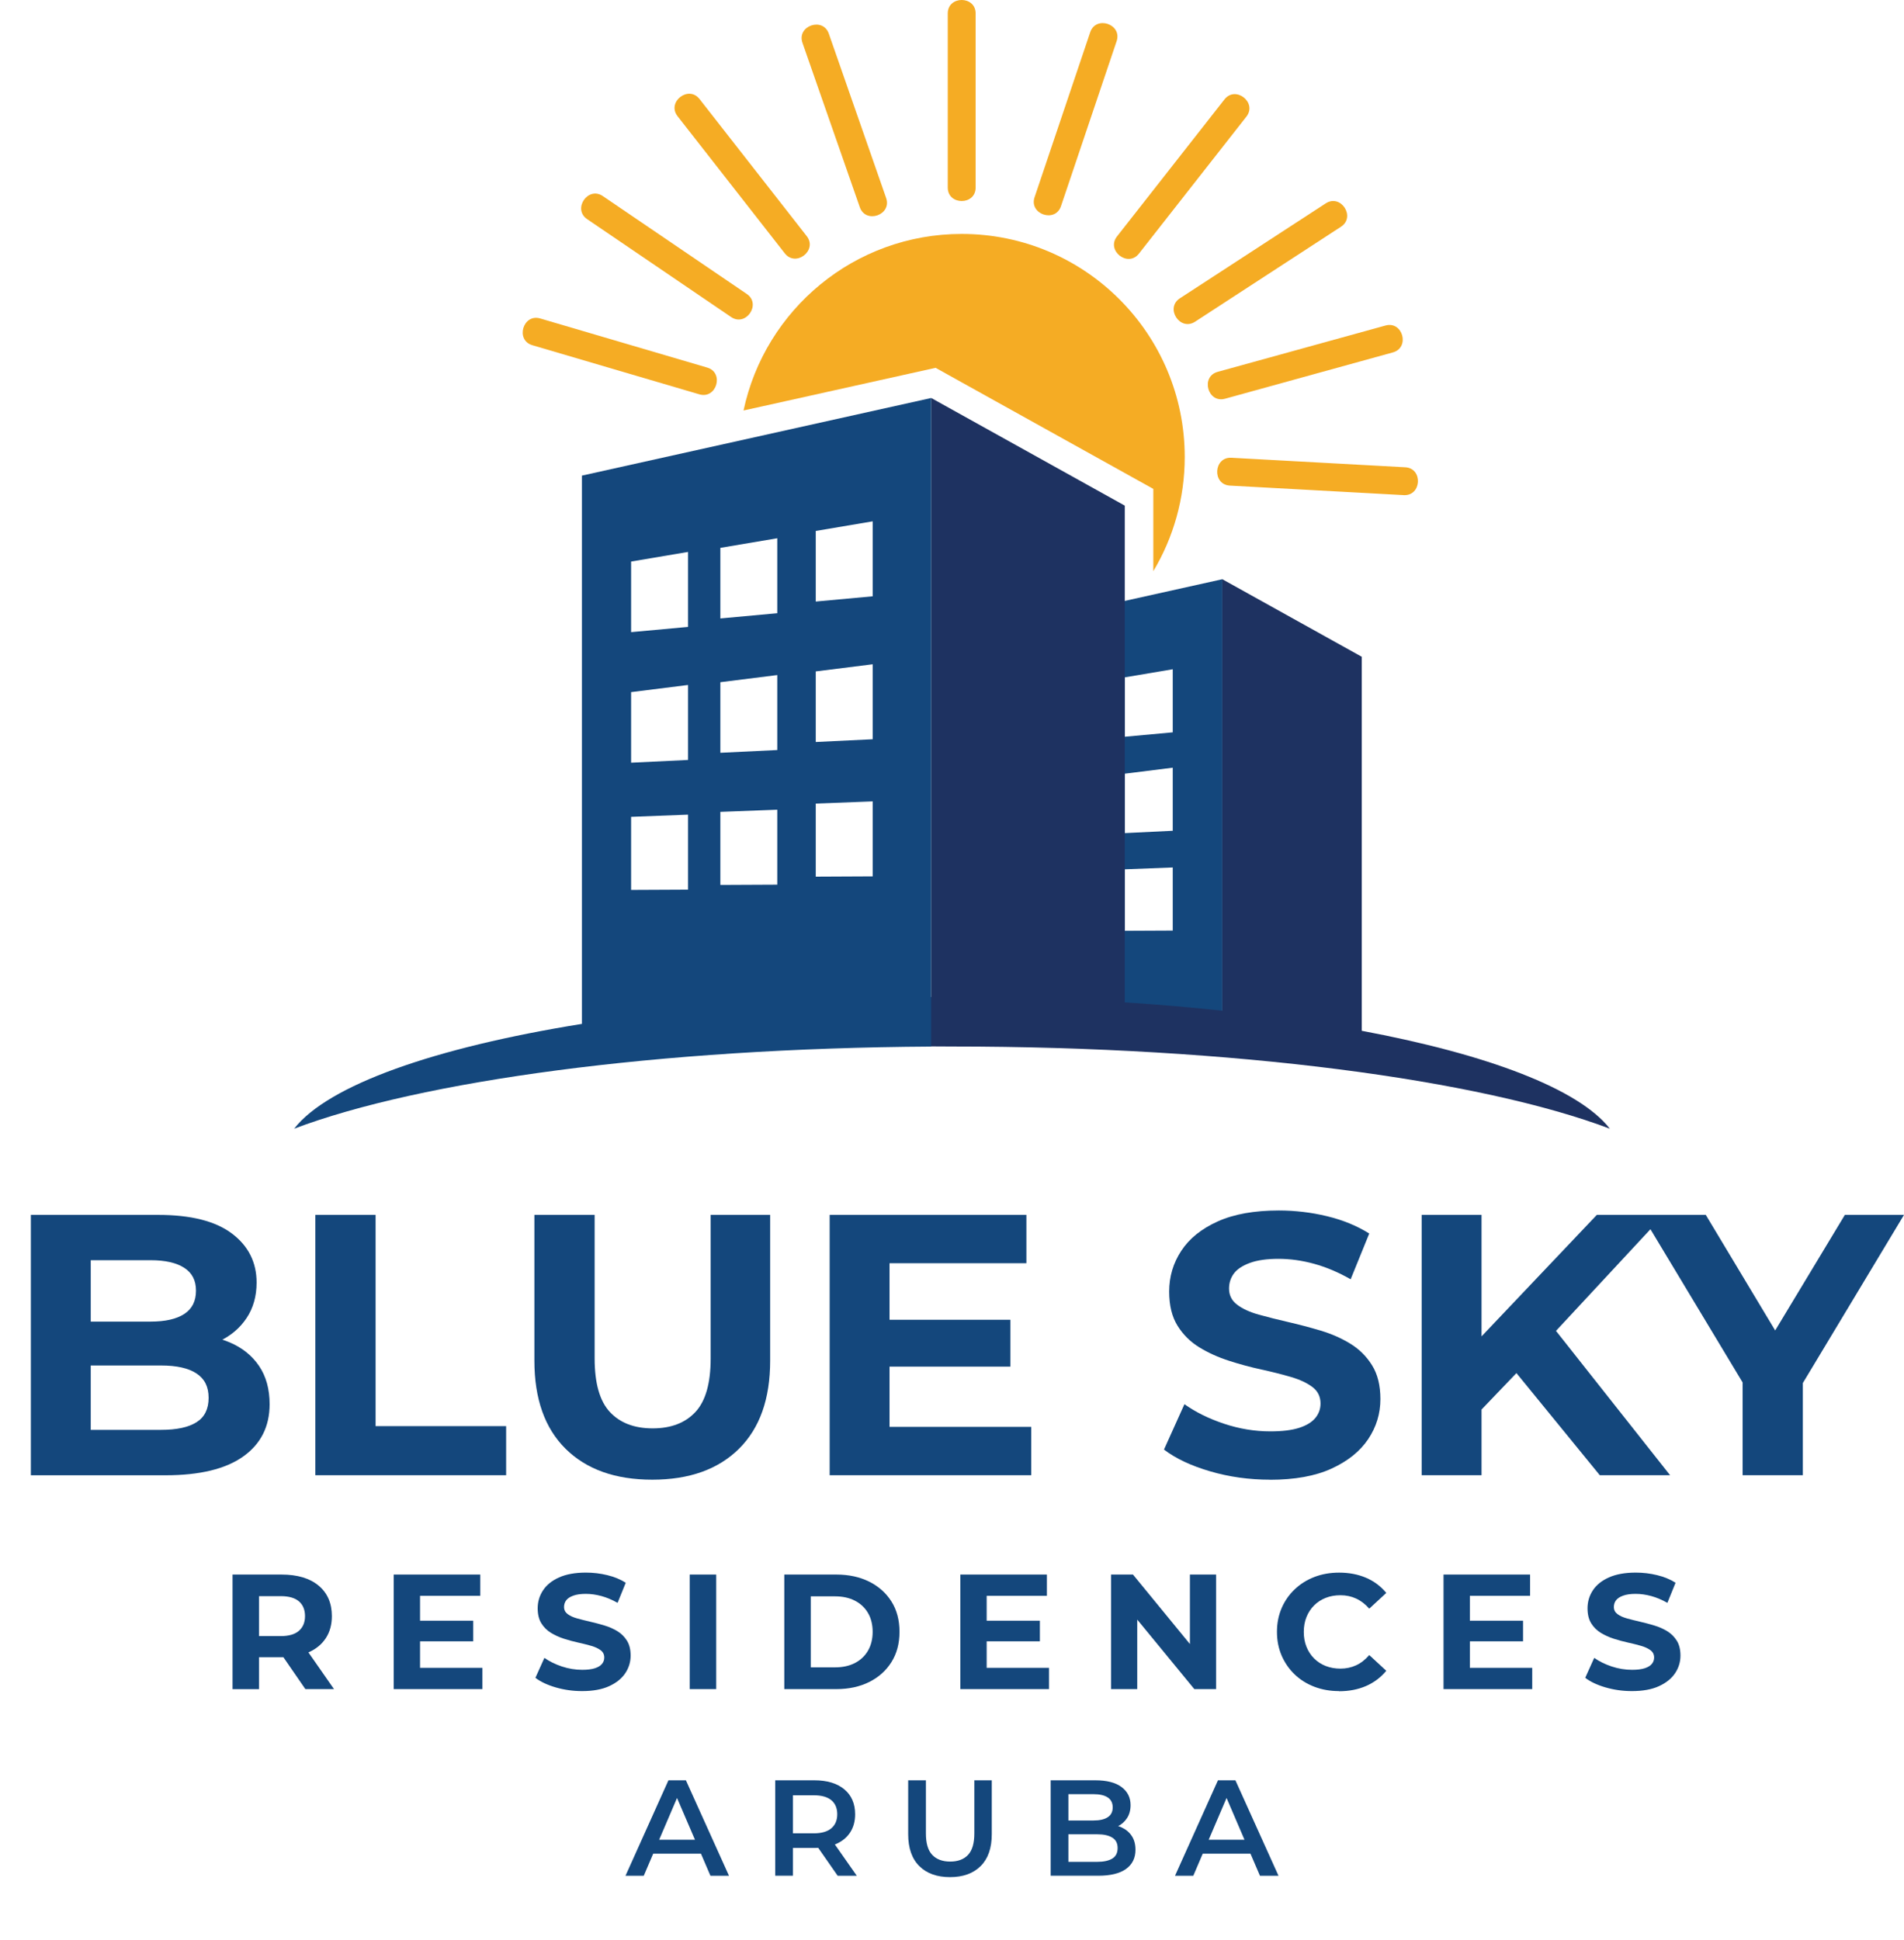 <svg xmlns="http://www.w3.org/2000/svg" xmlns:i="http://ns.adobe.com/AdobeIllustrator/10.0/" id="Layer_1" viewBox="0 0 767.99 782.37"><g><path d="M12.45,594.98v-105h51.3c13.2,0,23.12,2.5,29.77,7.5,6.65,5,9.98,11.6,9.98,19.8,0,5.5-1.35,10.28-4.05,14.33-2.7,4.05-6.4,7.18-11.1,9.38-4.7,2.2-10.1,3.3-16.2,3.3l2.85-6.15c6.6,0,12.45,1.08,17.55,3.22,5.1,2.15,9.08,5.33,11.93,9.53,2.85,4.2,4.27,9.35,4.27,15.45,0,9-3.55,16.03-10.65,21.08-7.1,5.05-17.55,7.58-31.35,7.58H12.45ZM36.6,576.68h28.35c6.3,0,11.07-1.02,14.32-3.08,3.25-2.05,4.88-5.33,4.88-9.83s-1.63-7.67-4.88-9.83c-3.25-2.15-8.02-3.22-14.32-3.22h-30.15v-17.7h25.95c5.9,0,10.42-1.02,13.58-3.08,3.15-2.05,4.72-5.17,4.72-9.38s-1.57-7.17-4.72-9.22c-3.15-2.05-7.68-3.08-13.58-3.08h-24.15v68.4Z" fill="#14477c"></path><path d="M127.2,594.98v-105h24.3v85.2h52.65v19.8h-76.95Z" fill="#14477c"></path><path d="M263.1,596.78c-14.9,0-26.55-4.15-34.95-12.45-8.4-8.3-12.6-20.15-12.6-35.55v-58.8h24.3v57.9c0,10,2.05,17.2,6.15,21.6,4.1,4.4,9.85,6.6,17.25,6.6s13.15-2.2,17.25-6.6c4.1-4.4,6.15-11.6,6.15-21.6v-57.9h24v58.8c0,15.4-4.2,27.25-12.6,35.55-8.4,8.3-20.05,12.45-34.95,12.45Z" fill="#14477c"></path><path d="M334.65,594.98v-105h79.35v19.5h-55.2v66h57.15v19.5h-81.3ZM357,551.18v-18.9h50.55v18.9h-50.55Z" fill="#14477c"></path><path d="M512.25,596.78c-8.4,0-16.45-1.12-24.15-3.38-7.7-2.25-13.9-5.17-18.6-8.77l8.25-18.3c4.5,3.2,9.83,5.83,15.97,7.88,6.15,2.05,12.37,3.08,18.67,3.08,4.8,0,8.67-.47,11.62-1.42,2.95-.95,5.12-2.27,6.53-3.97,1.4-1.7,2.1-3.65,2.1-5.85,0-2.8-1.1-5.02-3.3-6.67-2.2-1.65-5.1-3-8.7-4.05-3.6-1.05-7.57-2.05-11.92-3-4.35-.95-8.7-2.12-13.05-3.53-4.35-1.4-8.33-3.2-11.92-5.4-3.6-2.2-6.53-5.1-8.78-8.7-2.25-3.6-3.38-8.2-3.38-13.8,0-6,1.62-11.48,4.88-16.43,3.25-4.95,8.15-8.9,14.7-11.85,6.55-2.95,14.77-4.42,24.67-4.42,6.6,0,13.1.78,19.5,2.33,6.4,1.55,12.05,3.88,16.95,6.97l-7.5,18.45c-4.9-2.8-9.8-4.88-14.7-6.23-4.9-1.35-9.7-2.02-14.4-2.02s-8.55.55-11.55,1.65c-3,1.1-5.15,2.53-6.45,4.28-1.3,1.75-1.95,3.78-1.95,6.08,0,2.7,1.1,4.88,3.3,6.52,2.2,1.65,5.1,2.98,8.7,3.98,3.6,1,7.58,2,11.92,3,4.35,1,8.7,2.15,13.05,3.45,4.35,1.3,8.33,3.05,11.92,5.25,3.6,2.2,6.53,5.1,8.78,8.7,2.25,3.6,3.38,8.15,3.38,13.65,0,5.9-1.65,11.3-4.95,16.2-3.3,4.9-8.23,8.85-14.77,11.85-6.55,3-14.83,4.5-24.83,4.5Z" fill="#14477c"></path><path d="M573.44,594.98v-105h24.15v105h-24.15ZM595.19,570.98l-1.35-28.05,50.25-52.95h27l-45.3,48.75-13.5,14.4-17.1,17.85ZM645.29,594.98l-37.35-45.75,15.9-17.25,49.8,63h-28.35Z" fill="#14477c"></path><path d="M702.89,594.98v-42.9l5.55,14.7-46.2-76.8h25.8l35.4,58.95h-14.85l35.55-58.95h23.85l-46.2,76.8,5.4-14.7v42.9h-24.3Z" fill="#14477c"></path></g><g><path d="M93.8,681.24v-46.2h19.73c6.42,0,11.42,1.49,14.98,4.46s5.35,7.07,5.35,12.31c0,3.43-.81,6.39-2.44,8.88-1.63,2.49-3.94,4.39-6.93,5.71-2.99,1.32-6.56,1.98-10.69,1.98h-14.06l4.75-4.69v17.56h-10.69ZM104.49,664.88l-4.75-5.02h13.46c3.3,0,5.76-.71,7.39-2.15,1.63-1.43,2.44-3.4,2.44-5.91s-.81-4.53-2.44-5.94c-1.63-1.41-4.09-2.11-7.39-2.11h-13.46l4.75-5.08v26.2ZM123.17,681.24l-11.55-16.76h11.42l11.68,16.76h-11.55Z" fill="#14477c"></path><path d="M158.81,681.24v-46.2h34.91v8.58h-24.29v29.04h25.15v8.58h-35.77ZM168.64,661.97v-8.32h22.24v8.32h-22.24Z" fill="#14477c"></path><path d="M234.77,682.04c-3.7,0-7.24-.5-10.63-1.49-3.39-.99-6.12-2.28-8.18-3.86l3.63-8.05c1.98,1.41,4.32,2.56,7.03,3.47,2.71.9,5.45,1.35,8.22,1.35,2.11,0,3.82-.21,5.11-.63,1.3-.42,2.25-1,2.87-1.75.62-.75.92-1.61.92-2.57,0-1.23-.48-2.21-1.45-2.94-.97-.73-2.24-1.32-3.83-1.78s-3.33-.9-5.25-1.32c-1.91-.42-3.83-.93-5.74-1.55-1.91-.62-3.66-1.41-5.25-2.38-1.58-.97-2.87-2.24-3.86-3.83-.99-1.58-1.48-3.61-1.48-6.07,0-2.64.71-5.05,2.15-7.23,1.43-2.18,3.59-3.92,6.47-5.21,2.88-1.3,6.5-1.95,10.86-1.95,2.9,0,5.76.34,8.58,1.02,2.82.68,5.3,1.71,7.46,3.07l-3.3,8.12c-2.16-1.23-4.31-2.14-6.47-2.74-2.16-.59-4.27-.89-6.34-.89s-3.76.24-5.08.73c-1.32.48-2.27,1.11-2.84,1.88-.57.77-.86,1.66-.86,2.67,0,1.19.48,2.14,1.45,2.87.97.73,2.24,1.31,3.83,1.75,1.58.44,3.33.88,5.25,1.32,1.91.44,3.83.95,5.74,1.52,1.91.57,3.66,1.34,5.25,2.31,1.58.97,2.87,2.24,3.86,3.83.99,1.58,1.48,3.59,1.48,6.01,0,2.6-.73,4.97-2.18,7.13-1.45,2.16-3.62,3.89-6.5,5.21-2.88,1.32-6.52,1.98-10.92,1.98Z" fill="#14477c"></path><path d="M278.2,681.24v-46.2h10.69v46.2h-10.69Z" fill="#14477c"></path><path d="M316.35,681.24v-46.2h20.99c5.02,0,9.44.96,13.27,2.87s6.82,4.59,8.98,8.02c2.16,3.43,3.23,7.5,3.23,12.21s-1.08,8.72-3.23,12.18c-2.16,3.45-5.15,6.14-8.98,8.05s-8.25,2.87-13.27,2.87h-20.99ZM327.04,672.47h9.77c3.08,0,5.75-.58,8.02-1.75,2.27-1.17,4.03-2.83,5.28-4.98,1.25-2.16,1.88-4.69,1.88-7.59s-.63-5.49-1.88-7.62c-1.25-2.13-3.01-3.78-5.28-4.95-2.27-1.17-4.94-1.75-8.02-1.75h-9.77v28.64Z" fill="#14477c"></path><path d="M387.36,681.24v-46.2h34.91v8.58h-24.29v29.04h25.15v8.58h-35.77ZM397.2,661.97v-8.32h22.24v8.32h-22.24Z" fill="#14477c"></path><path d="M448.15,681.24v-46.2h8.84l27.26,33.26h-4.29v-33.26h10.56v46.2h-8.78l-27.32-33.26h4.29v33.26h-10.56Z" fill="#14477c"></path><path d="M540.08,682.04c-3.56,0-6.88-.58-9.93-1.75-3.06-1.17-5.71-2.83-7.95-4.98-2.24-2.16-3.99-4.69-5.25-7.59-1.25-2.9-1.88-6.09-1.88-9.57s.63-6.67,1.88-9.57,3.01-5.43,5.28-7.59c2.27-2.16,4.92-3.82,7.95-4.98,3.04-1.17,6.36-1.75,9.97-1.75,4,0,7.62.69,10.86,2.08,3.23,1.39,5.95,3.42,8.15,6.11l-6.86,6.34c-1.58-1.8-3.34-3.16-5.28-4.06-1.94-.9-4.05-1.35-6.34-1.35-2.16,0-4.14.35-5.94,1.06-1.8.7-3.37,1.72-4.69,3.04-1.32,1.32-2.34,2.88-3.07,4.69-.73,1.8-1.09,3.81-1.09,6.01s.36,4.2,1.09,6.01c.73,1.8,1.75,3.37,3.07,4.69s2.88,2.33,4.69,3.04c1.8.7,3.78,1.06,5.94,1.06,2.29,0,4.4-.45,6.34-1.35,1.94-.9,3.7-2.28,5.28-4.12l6.86,6.34c-2.2,2.68-4.92,4.73-8.15,6.14-3.23,1.41-6.88,2.11-10.92,2.11Z" fill="#14477c"></path><path d="M582.26,681.24v-46.2h34.91v8.58h-24.29v29.04h25.15v8.58h-35.77ZM592.09,661.97v-8.32h22.24v8.32h-22.24Z" fill="#14477c"></path><path d="M658.22,682.04c-3.7,0-7.24-.5-10.63-1.49-3.39-.99-6.12-2.28-8.18-3.86l3.63-8.05c1.98,1.41,4.32,2.56,7.03,3.47,2.71.9,5.45,1.35,8.22,1.35,2.11,0,3.82-.21,5.12-.63,1.3-.42,2.25-1,2.87-1.75.62-.75.92-1.61.92-2.57,0-1.23-.48-2.21-1.45-2.94-.97-.73-2.24-1.32-3.83-1.78-1.58-.46-3.33-.9-5.25-1.32-1.91-.42-3.83-.93-5.74-1.55-1.91-.62-3.66-1.41-5.25-2.38-1.58-.97-2.87-2.24-3.86-3.83s-1.48-3.61-1.48-6.07c0-2.64.71-5.05,2.14-7.23,1.43-2.18,3.59-3.92,6.47-5.21s6.5-1.95,10.86-1.95c2.9,0,5.76.34,8.58,1.02,2.82.68,5.3,1.71,7.46,3.07l-3.3,8.12c-2.16-1.23-4.31-2.14-6.47-2.74-2.16-.59-4.27-.89-6.34-.89s-3.76.24-5.08.73c-1.32.48-2.27,1.11-2.84,1.88-.57.77-.86,1.66-.86,2.67,0,1.19.48,2.14,1.45,2.87.97.73,2.24,1.31,3.83,1.75,1.58.44,3.33.88,5.25,1.32,1.91.44,3.83.95,5.74,1.52,1.91.57,3.66,1.34,5.25,2.31,1.58.97,2.87,2.24,3.86,3.83.99,1.58,1.48,3.59,1.48,6.01,0,2.6-.73,4.97-2.18,7.13-1.45,2.16-3.62,3.89-6.5,5.21-2.88,1.32-6.52,1.98-10.92,1.98Z" fill="#14477c"></path></g><g><path d="M252.3,756.52l17.32-38.5h7.04l17.38,38.5h-7.48l-14.91-34.71h2.86l-14.85,34.71h-7.37ZM260.27,747.61l1.92-5.61h20.79l1.92,5.61h-24.64Z" fill="#14477c"></path><path d="M312.69,756.52v-38.5h15.79c5.13,0,9.16,1.21,12.07,3.63s4.37,5.78,4.37,10.07c0,2.82-.66,5.25-1.98,7.29-1.32,2.04-3.2,3.59-5.64,4.67-2.44,1.08-5.36,1.62-8.77,1.62h-11.88l3.19-3.25v14.46h-7.15ZM319.84,742.82l-3.19-3.41h11.55c3.15,0,5.53-.68,7.12-2.03,1.59-1.36,2.39-3.25,2.39-5.67s-.8-4.35-2.39-5.67c-1.6-1.32-3.97-1.98-7.12-1.98h-11.55l3.19-3.52v22.27ZM337.88,756.52l-9.73-13.97h7.65l9.79,13.97h-7.7Z" fill="#14477c"></path><path d="M383.2,757.07c-5.28,0-9.41-1.48-12.4-4.46-2.99-2.97-4.48-7.26-4.48-12.87v-21.72h7.15v21.45c0,3.96.85,6.84,2.56,8.63,1.71,1.8,4.12,2.7,7.23,2.7s5.52-.9,7.21-2.7c1.69-1.8,2.53-4.67,2.53-8.63v-21.45h7.04v21.72c0,5.61-1.49,9.9-4.48,12.87-2.99,2.97-7.1,4.46-12.35,4.46Z" fill="#14477c"></path><path d="M423.79,756.52v-38.5h18.04c4.62,0,8.14.91,10.56,2.72,2.42,1.81,3.63,4.24,3.63,7.29,0,2.05-.48,3.8-1.43,5.25-.95,1.45-2.23,2.57-3.82,3.35-1.59.79-3.33,1.18-5.2,1.18l.99-1.98c2.16,0,4.11.39,5.83,1.18,1.72.79,3.09,1.93,4.1,3.44,1.01,1.5,1.51,3.37,1.51,5.61,0,3.3-1.26,5.87-3.79,7.7-2.53,1.83-6.29,2.75-11.27,2.75h-19.14ZM430.94,750.91h11.55c2.68,0,4.73-.44,6.16-1.32,1.43-.88,2.15-2.29,2.15-4.24s-.71-3.31-2.15-4.21c-1.43-.9-3.48-1.35-6.16-1.35h-12.1v-5.56h10.67c2.49,0,4.41-.44,5.75-1.32,1.34-.88,2.01-2.2,2.01-3.96s-.67-3.14-2.01-4.02c-1.34-.88-3.25-1.32-5.75-1.32h-10.12v27.28Z" fill="#14477c"></path><path d="M473.95,756.52l17.32-38.5h7.04l17.38,38.5h-7.48l-14.9-34.71h2.86l-14.85,34.71h-7.37ZM481.92,747.61l1.92-5.61h20.79l1.92,5.61h-24.64Z" fill="#14477c"></path></g><path d="M391.57,256.15v142.11l101.46,11.21v-175.86l-101.46,22.55ZM473.03,375.31l-19.32.09v-24.8l19.32-.74v25.44ZM473.03,335.06l-19.32.94v-23.96l19.32-2.42v25.44ZM473.03,295.36l-19.32,1.78v-23.96l19.32-3.26v25.44Z" fill="#14477c"></path><path d="M549.27,415.74v-150.86l-56.24-31.27v174.01c-12.63-1.35-25.77-2.47-39.34-3.35v-200.34l-78.09-43.42v241.59c-128.2.95-105.39,19.97,8.39,19.97s212.98,13.36,265.35,33.15c-12.44-15.98-48.96-29.91-100.08-39.49Z" fill="#1e3261"></path><g><path d="M377.38,148.35l87.82,48.83v33.18c8.05-13.47,12.67-29.22,12.67-46.05,0-49.68-40.27-89.96-89.96-89.96-43.25,0-79.37,30.53-88,71.21l77.46-17.21Z" fill="#f5ac24"></path><path d="M393.53,75.65V5.43c0-7.24-11.25-7.25-11.25,0v70.22c0,7.24,11.25,7.25,11.25,0h0Z" fill="#f5ac24"></path><path d="M427.96,83.14c7.48-22.18,14.96-44.36,22.44-66.54,2.31-6.86-8.34-10.47-10.66-3.59-7.48,22.18-14.96,44.36-22.44,66.54-2.31,6.86,8.34,10.47,10.66,3.59h0Z" fill="#f5ac24"></path><path d="M459.4,102.29c14.45-18.42,28.89-36.83,43.34-55.25,4.47-5.7-4.38-12.65-8.85-6.94-14.45,18.42-28.89,36.83-43.34,55.25-4.47,5.7,4.38,12.65,8.85,6.94h0Z" fill="#f5ac24"></path><path d="M482.04,129.75c19.62-12.77,39.23-25.53,58.85-38.3,6.07-3.95-.06-13.38-6.14-9.43-19.62,12.77-39.23,25.53-58.85,38.3-6.07,3.95.06,13.38,6.14,9.43h0Z" fill="#f5ac24"></path><path d="M494.14,160.81c22.56-6.23,45.12-12.46,67.69-18.68,6.98-1.93,4-12.77-2.99-10.84-22.56,6.23-45.12,12.46-67.69,18.68-6.98,1.93-4,12.77,2.99,10.84h0Z" fill="#f5ac24"></path><path d="M496.09,195.85c23.37,1.28,46.74,2.56,70.11,3.84,7.23.4,7.85-10.84.61-11.23-23.37-1.28-46.74-2.56-70.11-3.84-7.23-.4-7.85,10.84-.61,11.23h0Z" fill="#f5ac24"></path><path d="M357.43,79.86l-23.13-66.3c-2.38-6.83-13.01-3.14-10.62,3.71,7.71,22.1,15.42,44.2,23.13,66.3,2.38,6.83,13.01,3.14,10.62-3.71h0Z" fill="#f5ac24"></path><path d="M325.41,95.25c-14.42-18.44-28.83-36.88-43.25-55.31-4.46-5.7-13.33,1.22-8.86,6.93,14.42,18.44,28.83,36.88,43.25,55.31,4.46,5.7,13.33-1.22,8.86-6.93h0Z" fill="#f5ac24"></path><path d="M301.22,118.56c-19.36-13.16-38.71-26.32-58.07-39.48-5.99-4.07-12.32,5.23-6.33,9.3,19.36,13.16,38.71,26.32,58.07,39.48,5.99,4.07,12.32-5.23,6.33-9.3h0Z" fill="#f5ac24"></path><path d="M285.26,148.25c-22.45-6.6-44.91-13.21-67.36-19.81-6.94-2.04-10.13,8.75-3.17,10.79,22.45,6.6,44.91,13.21,67.36,19.81,6.94,2.04,10.13-8.75,3.17-10.79h0Z" fill="#f5ac24"></path></g><path d="M375.6,160.52l-140.87,31.3v221.13c-59.48,9.56-102.39,24.67-116.09,42.27,51.08-19.3,146.71-32.48,256.96-33.12v-17.41h0v-244.17ZM329.04,214.14l22.96-3.88v30.24l-22.96,2.11v-28.47ZM329.04,270.79l22.96-2.88v30.24l-22.96,1.11v-28.47ZM329.04,324.09l22.96-.88v30.24l-22.96.11v-29.47ZM290.56,220.96l22.96-3.88v30.24l-22.96,2.11v-28.47ZM290.56,275.14l22.96-2.88v30.24l-22.96,1.11v-28.47ZM290.56,327.44l22.96-.88v30.24l-22.96.11v-29.47ZM254.56,226.48l22.96-3.88v30.24l-22.96,2.11v-28.47ZM254.56,279.14l22.96-2.88v30.24l-22.96,1.11v-28.47ZM254.56,329.44l22.96-.88v30.24l-22.96.11v-29.47Z" fill="#14477c"></path></svg>